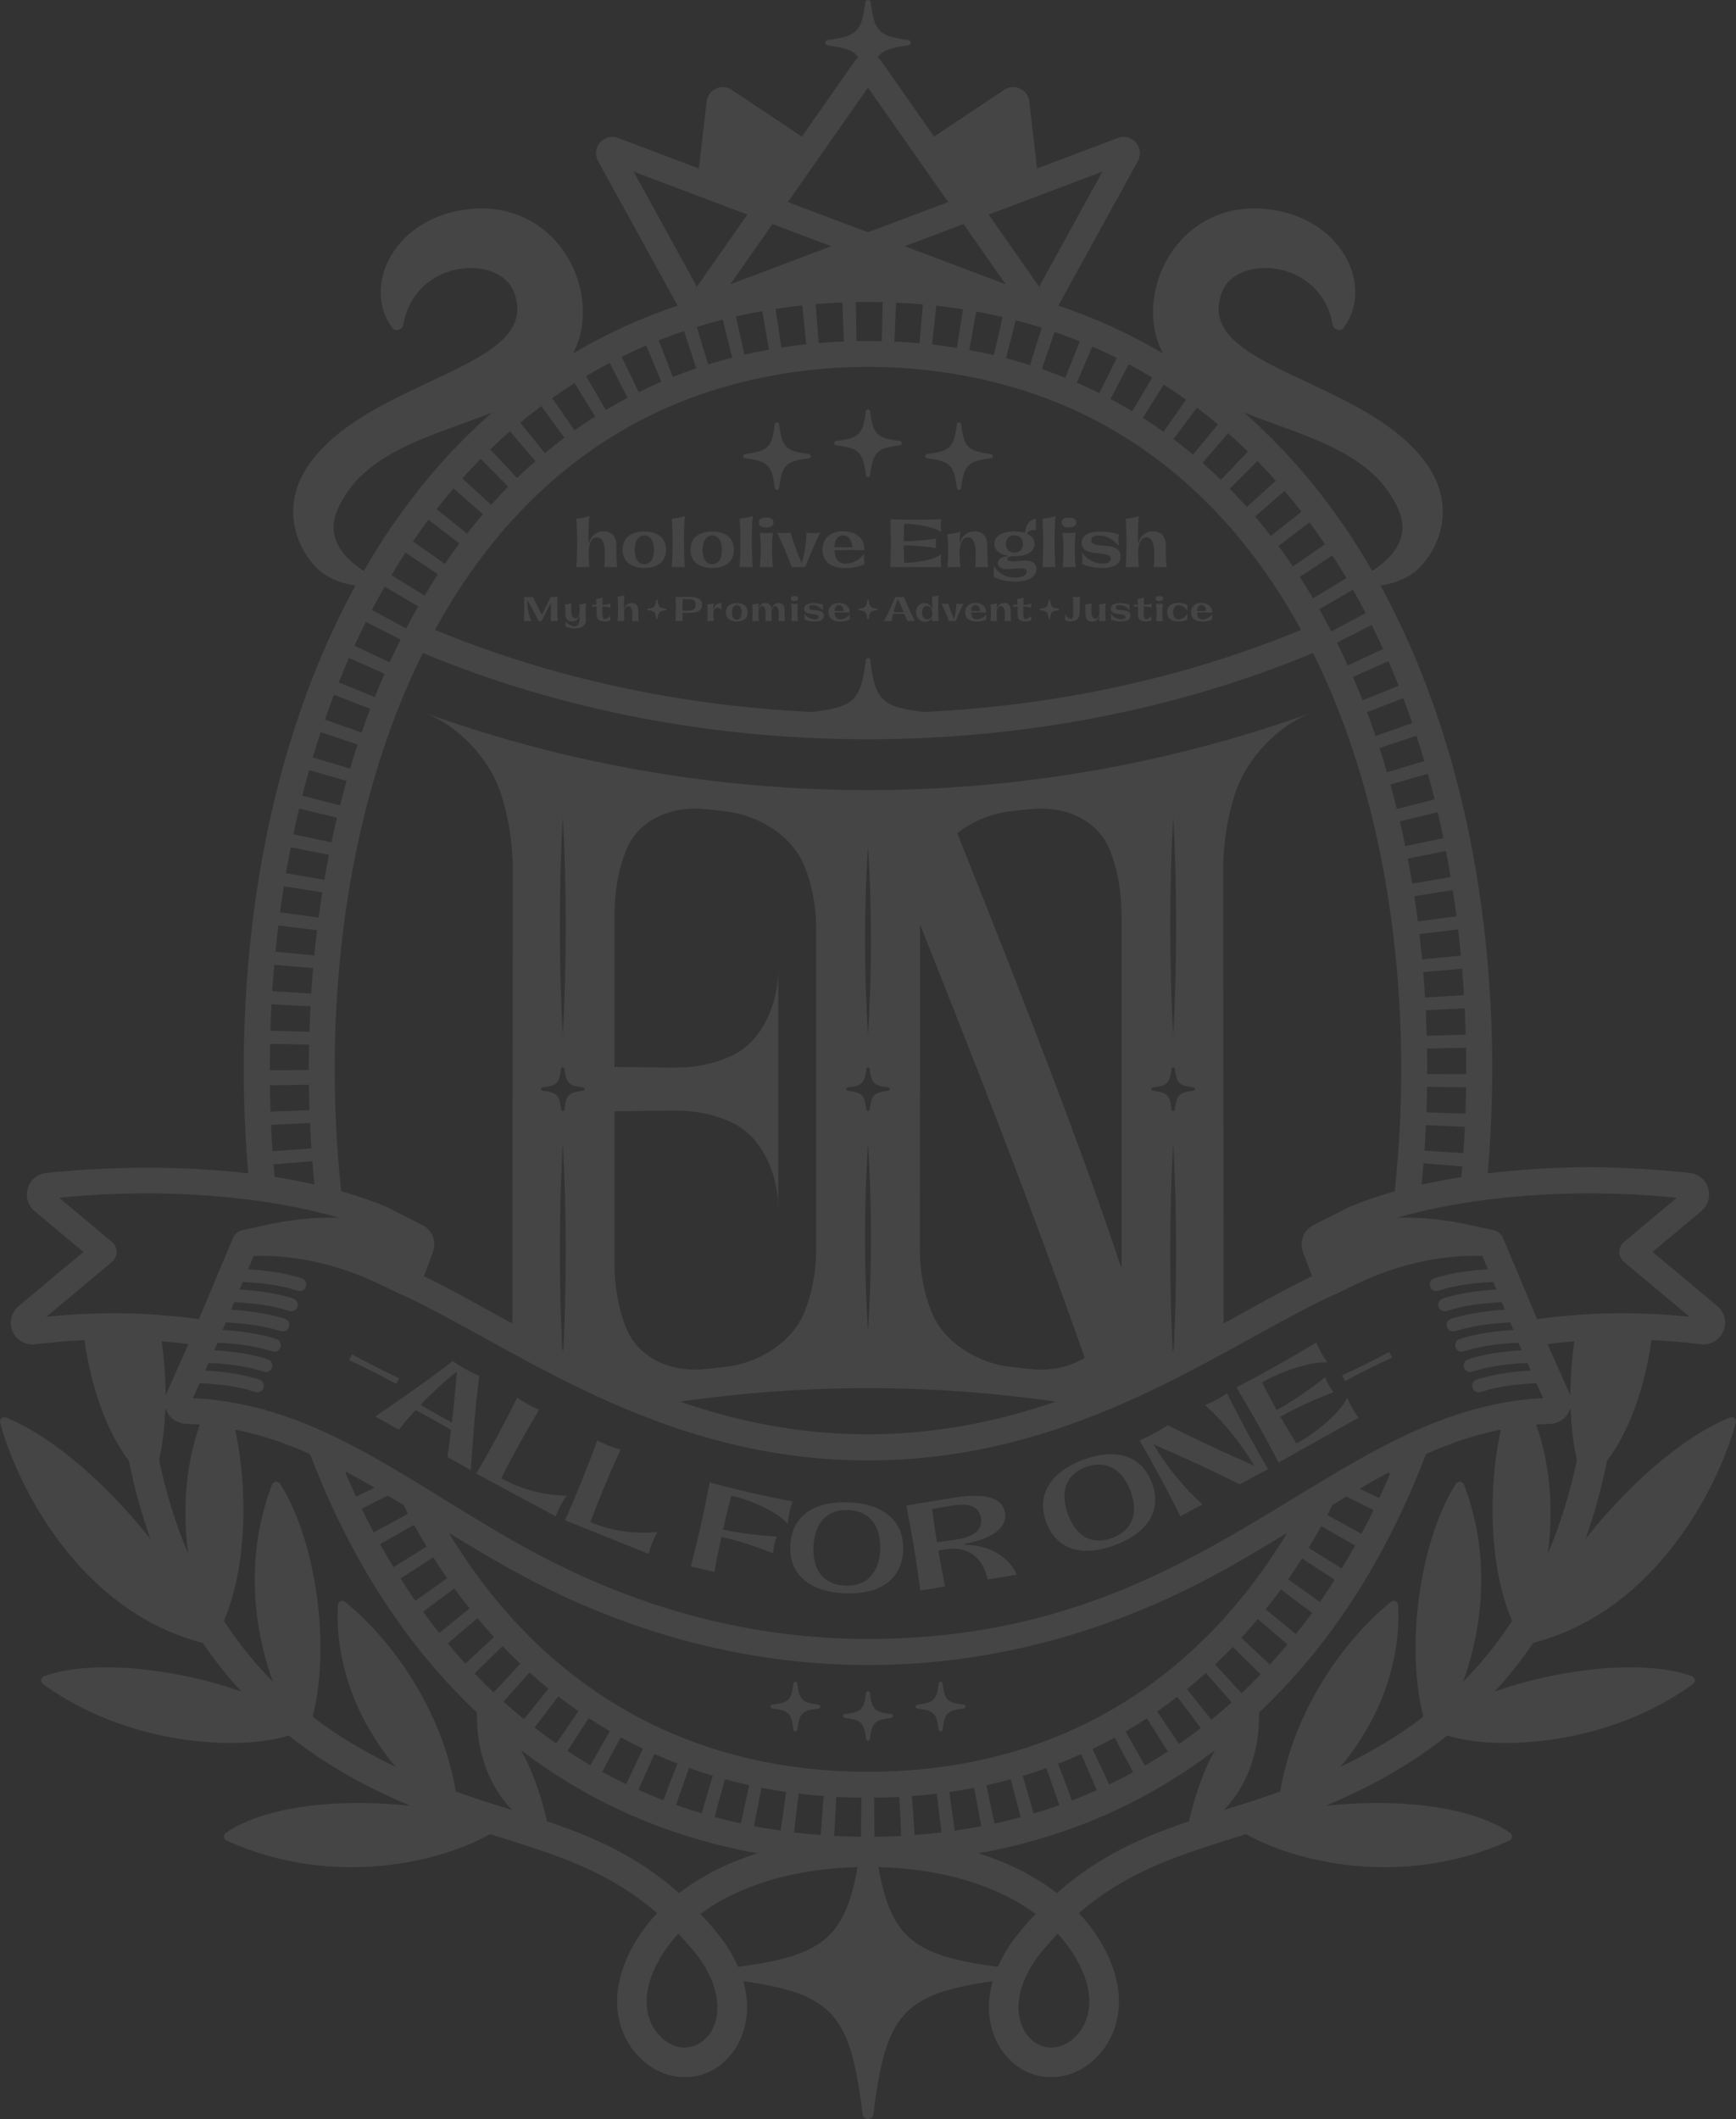 <?xml version="1.0" encoding="UTF-8"?>
<svg id="_レイヤー_1" data-name="レイヤー_1" xmlns="http://www.w3.org/2000/svg" version="1.1" viewBox="0 0 670 817.69">
  <rect x="0" y="0" width="670" height="817.69" fill="#333333" stroke="none"/>
  <!-- Generator: Adobe Illustrator 29.5.1, SVG Export Plug-In . SVG Version: 2.1.0 Build 141)  -->
  <defs>
    <style>
      .st0 {
        fill: #ebebeb;
        opacity: .1;
      }
    </style>
  </defs>
  <path class="st0" d="M298.29,205.53c-.44,4.25-.44,9.03,0,13.29h-5.03c.44-4.25.44-9.03,0-13.29,1.61.23,3.41.23,5.03,0ZM295.57,199.73c-1.79,0-2.69.61-2.69,1.89s.9,1.9,2.69,1.9c1.96,0,2.93-.59,2.93-1.9s-.97-1.89-2.93-1.89ZM260.74,230.33h5.16c3.51,0,5.08.95,5.08,3.01,0,3.53-4.2,3.15-7.57,3.15,0,1.07.04,2.14.08,3.16h-2.75c.11-2.99.11-6.33,0-9.32ZM263.4,235.65c2.55.06,5.07.28,5.07-2.28s-2.53-2.25-4.99-2.2c-.06,1.43-.09,2.95-.08,4.47ZM357.81,176.85c8.89,1.1,10.4,2.6,11.49,11.49.12.97,1.53.97,1.65,0,1.1-8.89,2.6-10.4,11.49-11.49.97-.12.97-1.53,0-1.65-8.89-1.1-10.4-2.6-11.49-11.5-.12-.97-1.53-.97-1.65,0-1.1,8.9-2.6,10.4-11.49,11.5-.97.12-.97,1.53,0,1.65ZM275.46,235.26h-.14c.02-.86.07-1.71.15-2.52-.79.28-1.71.46-2.54.51.22,2.04.22,4.35,0,6.39h2.54c-.09-.89-.14-1.83-.16-2.77.04-1.57.57-2.37,1.71-2.37.53,0,1,.22,1.5.86-.11-.81-.11-1.73,0-2.55-1.25-.26-2.57.2-3.06,2.45ZM264.29,218.82c-.44-6.29-.44-13.38,0-19.68-1.57.55-3.38.91-5.03,1.01.44,5.98.44,12.69,0,18.67h5.03ZM302.83,235.45c0-1.78-.84-2.77-2.3-2.77-1.09,0-2.24.56-2.7,2.14h-.11c-.17-1.38-.97-2.14-2.25-2.14-1.06,0-2.2.56-2.65,2.14h-.11c.02-.71.07-1.4.14-2.07-.79.28-1.71.46-2.54.51.22,2.04.22,4.35,0,6.39h2.54c-.18-1.8-.53-5.79,1.27-5.79.25,0,1.38-.02,1.38,3.18,0,.87,0,1.74-.12,2.61h2.49c-.12-.89-.12-1.78-.12-2.68,0-2,.55-3.12,1.43-3.12s1.38,1.07,1.38,2.92c0,.96,0,1.92-.12,2.87h2.49c-.14-1.13-.12-2.29-.12-4.2ZM309.36,217.27c-1.57-3.74-3.1-7.92-4.3-11.74-1.65.23-3.5.23-5.15,0,2.02,4.16,4.06,8.94,5.68,13.29h5.18c1.66-4.35,3.74-9.13,5.79-13.29-1.71.23-3.61.23-5.32,0,0,3.86-.68,8.04-1.88,11.74ZM253.81,231.64c-.02-.15-.14-.26-.29-.26-.1,0-.28.16-.29.26-.31,2.53-.7,2.92-3.23,3.23-.15.02-.26.14-.26.29,0,.1.16.28.26.29,2.53.31,2.92.7,3.23,3.23.01.1.19.26.29.26s.28-.16.29-.26c.31-2.53.7-2.92,3.23-3.23.15-.02.26-.14.26-.29,0-.1-.16-.28-.26-.29-2.53-.31-2.92-.7-3.23-3.23ZM287.55,176.85c8.89,1.1,10.4,2.6,11.49,11.49.12.97,1.53.97,1.65,0,1.1-8.89,2.6-10.4,11.5-11.49.97-.12.97-1.53,0-1.65-8.9-1.1-10.4-2.6-11.5-11.5-.12-.97-1.53-.97-1.65,0-1.1,8.9-2.6,10.4-11.49,11.5-.97.12-.97,1.53,0,1.65ZM305.39,232.94c.22,2.15.22,4.56,0,6.71h2.54c-.22-2.15-.22-4.56,0-6.71-.82.11-1.73.11-2.54,0ZM284.37,232.72c2.66,0,4.23,1.32,4.23,3.55s-1.56,3.55-4.23,3.55-4.24-1.32-4.24-3.55,1.57-3.55,4.24-3.55ZM282.49,236.27c0,1.8.68,2.82,1.88,2.82s1.88-1.02,1.88-2.82c0-1.69-.69-2.76-1.88-2.76s-1.88,1.07-1.88,2.76ZM223.57,233.26c.25,1.9.43,5.36-1.48,5.36-1.01,0-1.59-1.1-1.59-2.99,0-1.22,0-1.98.12-2.88-.81.28-1.75.46-2.6.51.18,1.01.18,1.98.18,3.7,0,1.82.92,2.83,2.53,2.83,1.16,0,2.4-.56,2.88-2.18h.12v.67c0,2.47-.71,3.39-1.96,3.39s-2.71-.75-3.54-2.05c.11.67.11,1.41,0,2.07,1.05.54,2.35.79,3.65.79,3.56,0,4.35-1.91,4.23-3.45-.15-2.04-.15-4.28.06-6.3-.81.28-1.74.46-2.59.51ZM215.2,230.33c-.86.09-1.81.09-2.66,0-1.05,2.21-2.22,4.62-3.37,6.9-1.21-2.2-2.44-4.65-3.46-6.9-1.11.11-2.35.11-3.46,0,.11,2.99.11,6.33,0,9.32h2.82c-1.05-2.5-1.61-5.41-1.59-8.15,1.51,2.6,3.09,5.52,4.41,8.18h1.15c1.1-2.3,2.36-4.81,3.56-7.15.08,2.3.06,4.84-.05,7.12h2.68c-.13-2.99-.14-6.33-.04-9.32ZM232.51,233.39c.02-.96.04-1.96.07-2.87-.72.37-1.53.51-2.51.62.07.59.12,1.4.15,2.24-.57-.02-1.12-.04-1.66-.07.05.26.05.55,0,.81.54-.03,1.1-.05,1.68-.07.04,1.42.03,2.8.03,3.29,0,2.65,2.84,2.84,5.35,2.07-.11-.57-.11-1.21,0-1.78-2.3,2.14-3.2,1.6-3.15-1.38l.03-2.21c1.62.04,2.27.23,3.14.47-.11-.51-.11-1.09,0-1.6-.87.24-1.52.43-3.13.47ZM266.5,212.13c0-4.42,3.1-7.03,8.39-7.03s8.36,2.61,8.36,7.03-3.09,7.03-8.36,7.03-8.39-2.61-8.39-7.03ZM271.17,212.13c0,3.56,1.35,5.57,3.73,5.57s3.71-2.02,3.71-5.57c0-3.35-1.37-5.47-3.71-5.47s-3.73,2.12-3.73,5.47ZM591.75,633.96c-4.52,6.64-9.48,12.9-14.89,18.77,26.54-9.34,58.6-12.38,76.14-5.93,1.28.47,1.53,2.2.43,3-32.66,23.82-75.7,25.96-94.86,19.88-14.37,11.43-30.03,20.06-46.98,27.12,33.9-3.45,58.98,1.92,71.25,10.46,1.08.75.92,2.43-.28,2.97-42.09,19.08-84.22,7.58-101.66-2.5-24.35,7.71-44.95,13.54-64.5,30.51,12.03,12.83,19.98,31.36,12.62,47.26-3.34,7.22-9.49,12.81-16.46,14.97-18.61,5.76-36.09-12.57-29.43-35.99-34.95,4.98-41.34,13.14-46.05,51.37-.3,2.44-3.85,2.45-4.15,0-4.71-38.24-11.11-46.39-46.05-51.37,6.61,23.27-10.73,41.78-29.43,35.99-6.97-2.16-13.12-7.75-16.46-14.97-7.41-16.02.75-34.6,12.62-47.26-19.55-16.97-40.23-22.83-64.5-30.51-17.44,10.08-59.57,21.59-101.66,2.5-1.2-.54-1.36-2.22-.28-2.97,12.27-8.55,37.34-13.91,71.25-10.46-16.95-7.06-32.61-15.69-46.98-27.12-19.16,6.08-62.2,3.94-94.86-19.88-1.1-.8-.85-2.53.43-3,17.55-6.45,49.61-3.41,76.14,5.93-5.41-5.86-10.38-12.12-14.89-18.77C30.75,621.76,6.62,573.42.06,549.03c-.37-1.38,1.01-2.55,2.33-2.01,18.79,7.69,39.54,26.53,55.65,46.79-3.4-9.51-6.16-19.53-8.27-30.05-8.96-11.93-14.6-28.8-17.2-46.65-6.33.32-12.65.85-19.01,1.63-3.74.43-7.22-1.56-8.7-4.97-1.47-3.37-.52-7.38,2.31-9.75l25.01-20.93-18.81-15.74c-5.65-4.73-2.84-13.95,4.48-14.73,23.71-2.49,51.51-2.94,77.94.15-6.38-75.5,4.62-159.61,41.42-226.84-3.27-.43-6.88-1.41-10.52-3.4-9.17-5-21.01-24.26-7.28-43.55,23.81-33.47,90.55-36.72,78.91-66.39-5.71-14.57-38.22-12.78-42.67,12.72-.36,2.08-3.07,2.8-4.32,1.1-11.95-16.24,1.1-43.03,30.27-45.78,34.23-3.22,51.61,32.94,39.56,55.75,12.71-7.56,26.19-13.71,40.36-18.43l-30.69-55.79c-2.82-5.11,2.26-10.97,7.73-8.91l31.18,11.77,2.98-25.82c.54-4.67,5.82-7.12,9.73-4.51l27.04,18.03c21.5-30.72,20.54-29.62,21.78-30.53-1.96-2.88-5.32-3.87-11.84-4.67-1.22-.15-1.22-1.94,0-2.09,11.23-1.38,13.13-3.28,14.52-14.52.15-1.23,1.93-1.23,2.09,0,1.38,11.23,3.29,13.13,14.52,14.51,1.23.15,1.22,1.93,0,2.09-6.52.8-9.89,1.8-11.85,4.67,1.26.92.34-.11,21.78,30.53l27.04-18.03c3.91-2.61,9.19-.16,9.73,4.51l2.98,25.82,31.18-11.77c5.48-2.06,10.54,3.81,7.73,8.91l-30.69,55.79c14.17,4.72,27.64,10.87,40.36,18.43-12.04-22.81,5.33-58.97,39.56-55.75,29.16,2.75,42.22,29.53,30.27,45.78-1.25,1.7-3.96.98-4.32-1.1-4.45-25.5-36.96-27.29-42.67-12.72-11.64,29.66,55.1,32.92,78.91,66.39,13.73,19.29,1.89,38.55-7.28,43.55-3.64,1.99-7.25,2.97-10.52,3.4,36.37,66.45,47.9,150.18,41.42,226.86,27.36-3.31,51.53-2.96,77.94-.18,7.35.79,10.12,10.02,4.48,14.73l-18.81,15.74,25.02,20.93c2.82,2.36,3.77,6.37,2.3,9.75-1.49,3.4-4.97,5.39-8.66,4.97-6.37-.78-12.71-1.32-19.05-1.64-2.6,17.85-8.23,34.72-17.2,46.65-2.11,10.52-4.87,20.55-8.27,30.05,16.11-20.26,36.86-39.1,55.65-46.79,1.32-.54,2.7.63,2.33,2.01-6.56,24.39-30.69,72.72-78.19,84.93ZM535.6,568.35c-3.62,1.95-7.23,3.99-10.86,6.11l7.58,3.62c1.43-3.07,2.82-6.19,4.17-9.35l-.88-.38ZM413.71,694.76c3.25-1.25,6.45-2.58,9.61-3.99l-6.05-13.88c-2.93,1.31-5.88,2.55-8.88,3.7l5.32,14.17ZM403.88,682.28c-3.02,1.08-6.08,2.06-9.17,2.99l4.23,14.52c3.34-.99,6.64-2.06,9.9-3.22l-4.96-14.29ZM428.06,688.59c3.13-1.5,6.23-3.06,9.28-4.72l-7.12-13.37c-4.28,2.34-6.29,3.27-8.56,4.36l6.41,13.72ZM441.88,681.32c3-1.74,5.95-3.57,8.86-5.47l-8.13-12.77c-2.69,1.75-5.41,3.45-8.19,5.06l7.46,13.18ZM455.06,672.94c2.84-1.96,5.64-3.99,8.39-6.11l-9.09-12.08c-2.54,1.96-5.14,3.84-7.77,5.66l8.47,12.54ZM467.52,663.62c2.66-2.16,5.28-4.41,7.85-6.73l-9.96-11.35c-2.39,2.15-4.82,4.24-7.3,6.25l9.4,11.83ZM479.18,653.38c2.49-2.36,4.95-4.78,7.35-7.28l-10.74-10.58c-2.24,2.32-4.52,4.58-6.84,6.77l10.23,11.1ZM490.08,642.33c2.31-2.52,4.57-5.13,6.79-7.79l-11.44-9.8c-2.07,2.48-4.18,4.91-6.34,7.26l10.98,10.32ZM500.14,630.55c2.72-3.41,4.51-5.77,6.27-8.19l-12.07-9.01c-1.58,2.17-3.2,4.33-5.86,7.66l11.65,9.54ZM509.4,618.16c1.95-2.8,3.84-5.66,5.7-8.57l-12.6-8.23c-1.74,2.74-3.52,5.43-5.35,8.05l12.25,8.75ZM517.81,605.23c1.77-2.91,3.51-5.85,5.19-8.87l-13.06-7.47c-1.58,2.84-3.22,5.62-4.89,8.36l12.76,7.98ZM525.45,591.85c1.6-3,3.15-6.05,4.66-9.14l-10.46-5.23c-1.8,1.08-3.6,2.17-5.42,3.28-.66,1.29-1.3,2.61-1.97,3.87l13.19,7.22ZM595.55,539.48l-2.56-5.74c-15.4.67-21.01,3.51-22.3,3.51-2.78,0-3.49-3.87-.9-4.85.33-.12,7.44-2.76,21.01-3.56l-1.3-2.91c-15.31.69-20.75,3.5-22.09,3.5-2.78,0-3.49-3.87-.9-4.85.32-.12,7.36-2.74,20.8-3.55l-1.3-2.91c-15.22.72-20.59,3.49-21.88,3.49-2.78,0-3.49-3.87-.9-4.85.33-.12,7.39-2.75,20.87-3.55l-1.22-2.91c-15.34.7-20.69,3.5-22.03,3.5-2.78,0-3.49-3.87-.9-4.85.33-.12,7.39-2.74,20.86-3.55l-1.22-2.91c-15.32.71-20.68,3.5-22.01,3.5-2.78,0-3.49-3.87-.9-4.85.33-.12,7.38-2.74,20.85-3.55l-1.22-2.91c-15.31.71-20.67,3.5-22,3.5-2.78,0-3.49-3.87-.9-4.85.33-.12,7.38-2.74,20.83-3.55l-2.18-5.18c-31.35-.63-51.88,13.18-57.4,15.08-43.4,20.12-99,63.87-179.68,63.87s-136.29-43.77-179.75-63.9c-6.13-2.24-26.34-15.66-57.3-15.04l-2.17,5.17c13.44.81,20.49,3.43,20.81,3.55,2.59.99,1.88,4.85-.89,4.85-1.38,0-6.6-2.78-21.98-3.5l-1.22,2.91c13.45.81,20.5,3.43,20.83,3.55,2.59.99,1.88,4.85-.89,4.85-1.39,0-6.61-2.79-22-3.5l-1.22,2.91c13.46.81,20.51,3.43,20.84,3.55,2.59.99,1.88,4.85-.89,4.85-1.39,0-6.61-2.79-22.01-3.5l-1.22,2.91c13.47.81,20.53,3.43,20.85,3.55,2.59.99,1.88,4.85-.89,4.85-1.36,0-6.58-2.77-21.89-3.49l-1.3,2.91c13.44.81,20.48,3.43,20.81,3.55,2.59.99,1.88,4.85-.89,4.85-1.34,0-6.7-2.81-22.1-3.5l-1.3,2.91c13.58.8,20.69,3.44,21.02,3.56,2.59.99,1.88,4.85-.89,4.85-1.41,0-6.7-2.83-22.31-3.51l-2.56,5.74c49.82,2.56,84.18,33.91,131.25,59.32,41.37,22.32,84.88,33.64,129.31,33.64,132.01,0,177.5-88.71,260.56-92.96ZM261.42,680.52c-3-1.16-5.96-2.41-8.89-3.72l-6.12,13.85c3.17,1.42,6.37,2.76,9.62,4.01l5.4-14.14ZM260.91,696.48c3.26,1.16,6.56,2.23,9.9,3.22l4.29-14.5c-3.09-.93-6.16-1.92-9.18-3l-5.01,14.27ZM248.16,674.77c-2.21-1.06-3.89-1.83-8.57-4.39l-7.2,13.33c3.05,1.67,6.15,3.24,9.28,4.74l6.49-13.68ZM235.38,668.03c-2.77-1.61-5.49-3.31-8.18-5.07l-8.21,12.71c2.91,1.91,5.86,3.75,8.86,5.49l7.53-13.14ZM223.22,660.27c-2.63-1.82-5.23-3.71-7.77-5.68l-9.14,12.04c2.75,2.13,5.55,4.17,8.39,6.13l8.53-12.5ZM211.67,651.61c-2.49-2.02-4.93-4.12-7.33-6.29l-10.01,11.31c2.58,2.33,5.21,4.59,7.89,6.77l9.45-11.79ZM200.8,642.04c-2.33-2.21-4.62-4.48-6.86-6.82l-10.79,10.53c2.41,2.52,4.87,4.96,7.37,7.34l10.28-11.05ZM190.63,631.7c-2.16-2.36-4.27-4.8-6.34-7.29l-11.48,9.75c2.22,2.67,4.48,5.28,6.8,7.82l11.02-10.28ZM181.24,620.66c-3.12-3.93-4.52-5.86-5.86-7.71l-12.09,8.98c1.78,2.45,3.31,4.51,6.26,8.22l11.69-9.49ZM172.56,609c-1.83-2.64-3.6-5.34-5.34-8.09l-12.62,8.2c1.85,2.92,3.74,5.8,5.69,8.61l12.27-8.72ZM164.66,596.78c-1.67-2.75-3.3-5.54-4.88-8.39l-13.07,7.44c1.68,3.02,3.41,5.98,5.17,8.9l12.77-7.95ZM155.77,580.77c-2.03-1.24-4.05-2.46-6.06-3.66l-10.09,5.04c1.5,3.1,3.04,6.16,4.64,9.17l13.2-7.2c-.58-1.1-1.13-2.24-1.69-3.35ZM133.26,568.14c1.34,3.17,2.73,6.29,4.16,9.37l7.18-3.42c-3.66-2.13-7.3-4.18-10.94-6.12l-.4.17ZM131.7,459.67c6.04,1.71,11.83,3.68,17.29,5.96.44.18,14.23,7.19,14.38,7.28,3.59,2.01,5.18,6.44,3.7,10.3l-3.46,9.23c11.32,5.49,18.74,9.9,34.12,18.29l.19-174.83c0-10.89-1.78-20.82-4.43-29.16-4.85-15.13-17.79-27.31-29.73-31.73,110.99,39.96,232.18,39.7,342.47,0-11.93,4.42-24.87,16.6-29.73,31.73-2.65,8.35-4.43,18.27-4.43,29.16l.19,174.78c12.2-6.71,23.52-13.11,34.11-18.24l-3.48-9.27c-1.52-3.94.2-8.48,4.03-10.43,12.3-6.24,13.62-6.92,14.06-7.1,5.29-2.21,11.07-4.18,17.3-5.93,7.35-68.18-.83-146.02-31.5-207.74-104.69,43.63-235.28,45.14-343.59,0-30.65,61.68-38.85,139.49-31.5,207.71ZM249.69,160.93c-35.77,17.98-62.6,46.98-81.81,82.11,45.09,18.68,94.62,29.25,144.74,31.66.59.02.99.02,1.48-.03,15.56-1.92,18.19-4.55,20.11-20.11.12-.94,1.48-.94,1.6,0,1.92,15.56,4.55,18.19,20.11,20.11.49.05.89.06,1.48.03,50.12-2.42,99.65-12.99,144.74-31.66-19.22-35.12-46.05-64.13-81.82-82.1-51.38-25.83-119.25-25.83-170.62,0ZM273.31,140.64c3.06-.95,6.16-1.85,9.29-2.65l-3.66-14.66c-3.38.86-6.71,1.81-10.01,2.83l4.38,14.47ZM287.29,136.85c3.13-.72,6.3-1.36,9.49-1.93l-2.59-14.87c-3.43.61-6.83,1.28-10.18,2.05l3.29,14.75ZM301.55,134.12c3.18-.49,6.38-.93,9.62-1.28l-1.56-14.99c-3.46.37-6.89.83-10.29,1.35l2.23,14.92ZM315.99,132.38c3.21-.27,6.45-.47,9.71-.6l-.58-15.05c-3.48.14-6.93.34-10.34.62l1.21,15.02ZM330.57,131.64c3.5-.07,5.22-.09,9.74.01l.35-15.05c-5.16-.12-6.96-.08-10.37-.01l.27,15.05ZM354.88,132.47l1.32-15.01c-3.42-.3-6.87-.53-10.36-.68l-.66,15.04c3.26.15,6.49.36,9.69.64ZM369.31,134.25l2.35-14.9c-3.4-.54-6.83-1.01-10.3-1.4l-1.65,14.99c3.23.36,6.43.8,9.6,1.31ZM383.55,137.05l3.42-14.72c-3.36-.78-6.76-1.48-10.19-2.11l-2.69,14.85c3.18.59,6.34,1.24,9.46,1.98ZM397.54,140.9l4.49-14.44c-3.3-1.04-6.63-2.01-10-2.89l-3.77,14.64c3.13.82,6.22,1.72,9.28,2.69ZM519.63,223.07c-1.76-2.98-3.57-5.89-5.43-8.76l-12.55,8.32c1.75,2.7,3.45,5.45,5.11,8.25l12.86-7.81ZM509.19,235.09c1.58,2.8,3.12,5.65,4.62,8.55l13.27-7.05c-1.58-3.06-3.21-6.08-4.89-9.05l-13.01,7.55ZM511.36,210.01c-3.32-4.91-4.82-6.89-5.96-8.43l-12,9.09c1.38,1.86,2.6,3.5,5.58,7.91l12.37-8.57ZM502.29,197.46c-2.13-2.75-4.31-5.41-6.53-8.02l-11.38,9.86c2.07,2.44,4.12,4.94,6.1,7.5l11.81-9.35ZM492.37,185.52c-2.31-2.6-4.65-5.14-7.05-7.59l-10.69,10.64c2.24,2.29,4.43,4.66,6.58,7.07l11.16-10.12ZM196.14,187.8l-10.6-10.73c-2.41,2.44-4.77,4.95-7.09,7.53l11.08,10.21c2.16-2.4,4.36-4.74,6.6-7.01ZM175.04,188.48c-2.22,2.59-4.41,5.26-6.54,7.98l11.75,9.42c1.99-2.55,4.03-5.03,6.11-7.46l-11.31-9.95ZM165.37,200.56c-.74.99-2.23,2.86-6,8.37l12.33,8.64c3.63-5.31,5.12-7.18,5.62-7.85l-11.95-9.16ZM156.5,213.21c-1.86,2.85-3.67,5.77-5.44,8.73l12.82,7.87c1.67-2.78,3.37-5.52,5.12-8.2l-12.5-8.39ZM148.47,226.37c-1.69,2.95-3.34,5.95-4.94,9l13.24,7.11c1.51-2.88,3.07-5.71,4.66-8.49l-12.97-7.62ZM565.82,419.57l-15.05-.18c-.05,3.3-.13,6.58-.25,9.84l15.04.51c.12-3.38.21-6.77.26-10.17ZM550.33,434.16c-.15,3.29-.35,6.57-.57,9.83l15.01,1c.23-3.37.43-6.75.59-10.16l-15.03-.67ZM549.4,448.89c-.22,2.76-.49,5.5-.76,8.24,4.89-1.09,10.01-2.06,15.37-2.9.13-1.39.27-2.76.38-4.15l-14.99-1.18ZM209.35,419.6c-.76.09-.76,1.2,0,1.29,5.64.7,6.52,1.57,7.21,7.21.09.76,1.2.76,1.29,0,.7-5.64,1.57-6.51,7.21-7.21.76-.09.76-1.2,0-1.29-5.64-.7-6.51-1.57-7.21-7.21-.1-.76-1.2-.76-1.29,0-.7,5.64-1.57,6.52-7.21,7.21ZM217.21,399.7c1.52-28.27,1.53-56.54,0-84.81-1.53,28.27-1.52,56.54,0,84.81ZM300.37,374.07v92.35c0-13.46-6.37-27.75-17.55-33.09-12.05-5.73-22.51-4.52-22.51-4.79-7.75.08-15.47.17-23.17.28v58.1c0,10.15,1.8,18.84,4.5,25.5,4.93,12.22,18.16,17.25,30.6,15.85-3.68.42,12.1-1.26,7.38-.79,12.45-1.3,25.81-8.9,30.81-21.08,2.73-6.68,4.56-14.98,4.56-24.37v-123.55c0-9.4-1.83-17.69-4.56-24.37-4.99-12.17-18.36-19.78-30.81-21.08,5.04.5-11.1-1.21-7.38-.79-12.44-1.41-25.67,3.63-30.6,15.85-2.7,6.66-4.5,15.35-4.5,25.5v58.11c7.7.1,15.42.2,23.17.28,0-.29,10.45.93,22.51-4.8,11.19-5.35,17.56-19.64,17.55-33.09ZM216.99,520.96c.14.07.28.15.43.22,1.29-26.8,1.24-53.6-.21-80.39-1.45,26.72-1.5,53.45-.22,80.17ZM262.5,540.87c48.54,16.85,96.37,16.72,144.96,0-48.12-6.96-96.95-6.94-144.96,0ZM327.15,419.6c-.76.09-.76,1.2,0,1.29,5.64.7,6.51,1.57,7.21,7.21.09.76,1.2.76,1.29,0,.7-5.64,1.57-6.51,7.21-7.21.76-.09.76-1.2,0-1.29-5.64-.7-6.52-1.57-7.21-7.21-.09-.76-1.2-.76-1.29,0-.7,5.64-1.57,6.52-7.21,7.21ZM335,399.7c1.52-24.42,1.53-48.85,0-73.27-1.53,24.42-1.52,48.85,0,73.27ZM335,440.79c-1.53,24.42-1.52,48.85,0,73.27,1.52-24.42,1.53-48.85,0-73.27ZM390.39,313.02c-7.3.76-14.91,3.71-20.96,8.46,65.12,162.48,63.43,173.56,63.43,165.43v-133.34c0-10.15-1.8-18.84-4.5-25.5-4.93-12.22-18.16-17.25-30.6-15.85,4.47-.51-10.62,1.11-7.38.79ZM444.93,419.6c-.76.09-.76,1.2,0,1.29,5.64.7,6.52,1.57,7.21,7.21.09.76,1.2.76,1.29,0,.7-5.64,1.57-6.51,7.21-7.21.76-.09.76-1.2,0-1.29-5.64-.7-6.51-1.57-7.21-7.21-.09-.76-1.2-.76-1.29,0-.69,5.64-1.57,6.52-7.21,7.21ZM452.79,399.7c1.52-28.27,1.53-56.54,0-84.81-1.53,28.27-1.52,56.54,0,84.81ZM452.58,521.2c.14-.07.28-.14.42-.22,1.28-26.73,1.23-53.47-.22-80.2-1.45,26.8-1.5,53.61-.21,80.41ZM355.07,356.74l-.04,125.29c0,9.39,1.83,17.69,4.56,24.37,5,12.17,18.36,19.78,30.81,21.08-3.2-.32,12.09,1.32,7.38.79,7.29.82,14.85-.59,20.86-4.34-21.06-59.92-42.28-113.77-63.55-167.18ZM608.6,563.36c-1.45-6.39-2.21-13.2-2.43-20.2-.9,3.39-3.89,6.12-7.81,6.25-1.85.06-3.67.18-5.48.32,5.72,16.13,6.68,33.87,4.44,49.95,4.79-11.26,8.56-23.37,11.29-36.32ZM607.58,517.56c-3.43.28-6.87.62-10.34,1.07,8.91,19.97,8.6,19.19,8.85,20,.01-6.96.55-14.06,1.49-21.07ZM539.31,469.87c16.93-.35,27.85,2.93,37.07,4.82,1.69.32,3.1,1.49,3.74,3.09l13.14,31.26c17.62-2.48,37.1-3.19,58.84-.91l-25.32-21.19c-2.4-2.01-2.39-5.69,0-7.7l20.38-17.06c-41.9-4.23-81.16-.11-107.85,7.69ZM565.8,404.32l-15.05.29c.1,5.72.06,8.22.06,9.86l15.06.02c0-.99.05-4.01-.06-10.17ZM565.29,389.06l-15.03.79c.16,3.26.28,6.55.37,9.84l15.05-.46c-.1-3.4-.22-6.8-.39-10.17ZM564.28,373.82l-14.99,1.29c.27,3.26.5,6.53.7,9.82l15.01-.95c-.21-3.4-.44-6.79-.72-10.16ZM562.75,358.62l-14.93,1.82c.38,3.24.73,6.5,1.04,9.77l14.97-1.46c-.32-3.4-.68-6.77-1.07-10.13ZM560.69,343.47l-14.85,2.36c.5,3.22.96,6.46,1.39,9.73l14.9-1.99c-.44-3.39-.92-6.75-1.44-10.09ZM558.07,328.4l-14.75,2.92c.62,3.2,1.21,6.41,1.75,9.66l14.81-2.54c-.56-3.37-1.17-6.71-1.81-10.04ZM554.88,313.43l-14.62,3.5c.74,3.17,1.45,6.36,2.11,9.58l14.71-3.12c-.69-3.35-1.43-6.67-2.2-9.96ZM551.09,298.58l-14.45,4.12c.87,3.13,1.69,6.29,2.48,9.47l14.57-3.71c-.82-3.32-1.69-6.62-2.6-9.88ZM546.69,283.89l-14.26,4.75c.99,3.07,1.94,6.2,2.86,9.35l14.4-4.32c-.96-3.29-1.96-6.55-3-9.78ZM541.62,269.4l-14.02,5.41c1.13,3.02,2.23,6.09,3.28,9.2l14.18-4.97c-1.11-3.25-2.25-6.47-3.44-9.64ZM535.87,255.14l-13.73,6.1c1.28,2.96,2.53,5.96,3.73,9.01l13.93-5.63c-1.26-3.2-2.57-6.35-3.92-9.47ZM529.41,241.16l-13.4,6.81c1.43,2.89,2.81,5.82,4.15,8.8l13.63-6.33c-1.42-3.14-2.88-6.24-4.39-9.29ZM480.15,159.19c19.92,17.5,36.19,38.12,49.46,61.09,7.21-4.56,15.01-12.41,10.13-23.61-9.85-22.62-36.65-28.32-59.59-37.48ZM464.11,178.59c2.41,2.12,4.78,4.3,7.1,6.56l10.42-10.91c-2.49-2.43-5.04-4.78-7.63-7.06l-9.89,11.41ZM461.93,157.3l-9.02,12.14c2.55,1.93,5.06,3.93,7.53,6l9.62-11.65c-2.67-2.24-5.37-4.41-8.13-6.49ZM441.07,161.22c2.7,1.72,5.36,3.5,7.97,5.37l8.72-12.36c-2.83-2.02-5.7-3.95-8.62-5.81l-8.07,12.81ZM435.64,140.53l-7.04,13.41c2.83,1.51,5.62,3.09,8.37,4.75l7.74-13.01c-2.98-1.79-6-3.51-9.07-5.14ZM421.56,133.73l-5.97,13.92c2.94,1.28,5.85,2.63,8.72,4.06l6.7-13.58c-3.11-1.55-6.26-3.02-9.46-4.4ZM406.99,128.09l-4.87,14.32c3.04,1.05,6.05,2.17,9.02,3.37l5.62-14.06c-3.22-1.3-6.47-2.51-9.77-3.64ZM381.56,82.8l19.49,27.84,24.42-44.41-43.91,16.57ZM371.86,86.46l-22.65,8.55,38.91,14.68-16.26-23.23ZM304.08,77.97l30.92,11.67,30.92-11.67-13.78-19.68h0l-17.15-24.49-30.92,44.18ZM298.13,86.46l-16.26,23.23,38.91-14.68-22.65-8.55ZM268.96,110.64l19.49-27.84-43.91-16.57,24.42,44.41ZM254.21,131.33l5.47,14.12c2.98-1.19,6-2.29,9.05-3.33l-4.75-14.37c-3.29,1.11-6.56,2.3-9.77,3.57ZM239.94,137.67l6.56,13.65c2.88-1.42,5.78-2.77,8.73-4.04l-5.84-13.97c-3.2,1.37-6.34,2.83-9.45,4.36ZM226.19,145.12l7.61,13.09c2.76-1.64,5.56-3.21,8.4-4.7l-6.91-13.47c-3.08,1.62-6.11,3.31-9.1,5.09ZM213.11,153.62l8.6,12.45c2.62-1.85,5.29-3.64,7.99-5.34l-7.95-12.89c-2.93,1.85-5.81,3.77-8.65,5.78ZM200.77,163.1l9.52,11.74c2.47-2.05,4.98-4.03,7.54-5.94l-8.91-12.22c-2.76,2.06-5.47,4.2-8.14,6.42ZM189.22,173.42l10.34,10.99c2.31-2.23,4.68-4.39,7.08-6.48l-9.81-11.49c-2.58,2.25-5.12,4.57-7.61,6.98ZM140.4,220.28c13.27-22.96,29.54-43.58,49.46-61.08-22.94,9.16-49.74,14.86-59.59,37.48-4.88,11.2,2.92,19.05,10.13,23.61ZM136.78,249.19l13.61,6.38c1.36-2.96,2.74-5.89,4.18-8.77l-13.37-6.86c-1.52,3.03-2.98,6.13-4.41,9.25ZM130.73,263.3l13.92,5.68c1.21-3.04,2.46-6.03,3.75-8.98l-13.71-6.14c-1.36,3.11-2.68,6.25-3.95,9.44ZM125.39,277.68l14.17,5c1.07-3.1,2.18-6.15,3.33-9.16l-14.01-5.44c-1.2,3.17-2.37,6.36-3.49,9.61ZM120.72,292.27l14.39,4.34c.93-3.14,1.9-6.25,2.91-9.32l-14.26-4.77c-1.06,3.21-2.06,6.47-3.04,9.75ZM116.67,307.04l14.57,3.72c.8-3.17,1.62-6.33,2.5-9.45l-14.45-4.13c-.92,3.26-1.79,6.55-2.62,9.86ZM113.23,321.94l14.71,3.12c.67-3.21,1.38-6.39,2.13-9.55l-14.61-3.52c-.78,3.29-1.53,6.61-2.23,9.95ZM110.37,336.96l14.82,2.54c.55-3.24,1.14-6.45,1.77-9.64l-14.74-2.93c-.65,3.32-1.27,6.65-1.85,10.02ZM108.07,352.07l14.91,1.99c.43-3.26.91-6.5,1.42-9.72l-14.85-2.35c-.53,3.34-1.03,6.69-1.48,10.08ZM106.31,367.24l14.97,1.45c.32-3.28.69-6.53,1.08-9.77l-14.93-1.8c-.41,3.35-.79,6.72-1.12,10.12ZM105.08,382.46l15.02.93c.21-3.29.47-6.55.75-9.81l-14.99-1.28c-.29,3.37-.56,6.75-.77,10.15ZM104.61,434.05c.15,3.41.34,6.8.57,10.17l15.01-1.05c-.22-3.26-.4-6.54-.54-9.83l-15.03.71ZM119.45,428.41c-.11-3.27-.18-6.55-.22-9.85l-15.05.23c.04,3.41.12,6.8.23,10.17l15.04-.55ZM104.36,397.71l15.05.44c.1-3.3.25-6.57.42-9.84l-15.03-.77c-.18,3.37-.33,6.76-.44,10.17ZM104.12,412.97l15.06-.05c0-2.63.02-5.52.11-9.85l-15.05-.27c-.09,4.51-.11,7.38-.11,10.17ZM105.98,454.15c5.22.81,10.35,1.78,15.36,2.9-.29-2.97-.57-5.96-.8-8.96l-14.99,1.21c.13,1.63.29,3.23.43,4.85ZM17.9,508.13c21.79-2.29,41.22-1.56,58.86.91,13.71-32.62,13.21-31.7,13.89-32.56,0,0,0,0,0,0,.81-1.01,1.9-1.58,2.98-1.79,9.03-1.86,20.14-5.18,37.08-4.82-26.7-7.8-66-11.92-107.88-7.69l20.38,17.06c2.4,2.01,2.4,5.69,0,7.7l-25.32,21.19ZM63.91,538.6c.23-.77-.05-.04,8.84-19.97-3.47-.45-6.91-.79-10.33-1.07.93,7,1.47,14.08,1.49,21.04ZM72.68,599.68c-2.24-16.08-1.29-33.82,4.44-49.96-1.66-.13-3.34-.24-5.04-.3-4.5-.14-7.38-2.92-8.25-6.24-.22,6.99-.99,13.8-2.43,20.18,2.73,12.95,6.5,25.06,11.29,36.32ZM197.66,698.47c-8.71-9.04-13.88-22.16-13.57-37.61-29.46-27.8-50.11-62.22-64.43-99.77-9.32-4.15-18.85-7.43-28.93-9.45,4.82,21.52,4.87,52.72-4.34,73.8,5.57,8.49,11.87,16.35,18.94,23.49-8.49-23.48-10.06-50.67-.33-76.08.5-1.29,2.28-1.48,3.04-.32,12.83,19.59,20.1,60.27,12.63,89.91,9.64,7.41,20.13,13.66,32.04,19.35-13.62-16.16-23.51-38.21-22.33-62.45.07-1.39,1.72-2.09,2.8-1.21,18.33,14.78,37.63,42.21,42.71,73.2,7.17,2.55,14.34,4.81,21.77,7.14ZM262.09,730.52c8.42-6.54,18.68-11.73,30.32-15.39-33.92-6.01-64.6-19.38-91.25-39.73,3.88,7.05,7.3,15.97,9.97,27.41,17.67,5.96,34.69,13.27,50.96,27.71ZM285.93,703.61l3.2-14.76c-3.16-.7-6.29-1.47-9.39-2.32l-3.92,14.6c3.33.9,6.7,1.73,10.11,2.48ZM301.28,706.39l2.14-14.93c-3.21-.47-6.39-1-9.54-1.61l-2.86,14.82c3.38.65,6.81,1.22,10.26,1.72ZM269.25,754.74c-2.46-3.11-4.95-5.96-7.45-8.61-8.47,9.12-15.7,23.29-10.47,34.58,2.36,5.1,6.44,7.92,9.47,8.86,12.14,3.75,24.5-13.25,8.44-34.83ZM331,720.45c-24.71.63-45.92,7.14-60.67,18.09,6.46,6.87,11.22,12.74,14.56,20.44,32.13-4.35,41.14-10.83,46.1-38.53ZM316.76,708.08l1.13-15.02c-3.25-.25-6.46-.57-9.66-.96l-1.8,14.97c3.41.41,6.85.76,10.33,1.02ZM332.47,693.68c-3.27-.04-6.52-.12-9.73-.3l-.8,15.04c3.42.18,6.88.27,10.36.31l.17-15.06ZM496.77,591.5c-8.8,5.39-17.94,10.86-27.7,16.13-88.35,47.68-184.25,45.28-268.16,0-9.76-5.27-18.9-10.73-27.68-16.11,36.51,60.32,92.78,92.16,161.77,92.16s125.05-31.5,161.78-92.17ZM390.07,686.58c-3.1.84-6.23,1.62-9.39,2.31l3.15,14.77c3.4-.74,6.77-1.56,10.1-2.46l-3.85-14.62ZM375.95,689.88c-3.15.61-6.33,1.14-9.55,1.6l2.07,14.94c3.45-.49,6.87-1.06,10.25-1.71l-2.78-14.83ZM361.59,692.12c-3.19.39-6.41.71-9.66.95l1.07,15.02c3.48-.26,6.92-.6,10.33-1l-1.75-14.97ZM337.48,708.74c3.48-.03,6.94-.12,10.36-.3l-.76-15.04c-3.21.17-6.46.25-9.72.29l.13,15.06ZM399.67,738.54c-14.75-10.95-35.96-17.46-60.67-18.09,4.96,27.7,13.97,34.18,46.1,38.53,1.79-4.13,4.34-8.26,6.59-11.17,1.37-1.81,4.63-5.71,7.98-9.27ZM408.19,746.13c-2.5,2.65-4.98,5.5-7.45,8.61-9.78,13.15-8.84,24.12-4.68,30.01,6.26,8.86,17.89,6.12,22.59-4.04,5.23-11.3-2-25.46-10.47-34.58ZM468.83,675.4c-26.64,20.35-57.33,33.72-91.25,39.73,11.64,3.65,21.9,8.85,30.32,15.39,16.26-14.43,33.28-21.74,50.96-27.71,2.67-11.44,6.09-20.37,9.97-27.41ZM583.6,625.43c-9.21-21.08-9.17-52.27-4.34-73.79-10.07,2.02-19.6,5.3-28.92,9.44-14.35,37.64-35.02,72.03-64.43,99.78.31,15.45-4.86,28.57-13.57,37.61,7.39-2.32,14.59-4.59,21.77-7.14,5.08-30.99,24.38-58.42,42.71-73.2,1.08-.87,2.73-.18,2.8,1.21,1.18,24.24-8.71,46.29-22.33,62.45,11.78-5.62,22.37-11.92,32.04-19.35-7.47-29.64-.2-70.32,12.63-89.91.76-1.16,2.54-.98,3.04.32,9.73,25.4,8.16,52.6-.33,76.08,7.07-7.15,13.37-15,18.94-23.49ZM290.49,218.82c-.44-6.29-.44-13.38,0-19.68-1.57.55-3.38.91-5.03,1.01.44,5.98.44,12.69,0,18.67h5.03ZM407.34,218.82c-.44-6.29-.44-13.38,0-19.68-1.57.55-3.38.91-5.03,1.01.44,5.98.44,12.69,0,18.67h5.03ZM248.69,205.1c5.27,0,8.36,2.61,8.36,7.03s-3.09,7.03-8.36,7.03-8.39-2.61-8.39-7.03,3.1-7.03,8.39-7.03ZM248.69,206.66c-2.38,0-3.73,2.12-3.73,5.47,0,3.56,1.35,5.57,3.73,5.57s3.71-2.02,3.71-5.57c0-3.35-1.37-5.47-3.71-5.47ZM237.91,210.63c0-3.6-1.78-5.61-4.9-5.61-2.24,0-4.64,1.15-5.57,4.32h-.31c-.01-3.46.09-6.94.32-10.2-1.57.55-3.38.91-5.03,1.01.44,5.98.44,12.69,0,18.67h5.03c-.13-1.75-.21-3.56-.27-5.39.05-3.89,1.26-6.08,3.18-6.08s3.08,2.14,3.08,5.81c0,1.9,0,3.79-.23,5.66h5.04c-.41-2.55-.35-5.23-.35-8.19ZM246.34,235.51c0-1.82-.92-2.83-2.53-2.83-1.15,0-2.39.58-2.87,2.18h-.16c0-1.75.05-3.51.17-5.15-.81.28-1.74.46-2.59.51.23,3.02.23,6.41,0,9.43h2.59c-.07-.89-.11-1.8-.14-2.72.02-1.97.65-3.07,1.64-3.07s1.59,1.08,1.59,2.94c0,.96,0,1.91-.12,2.86h2.6c-.21-1.29-.18-2.64-.18-4.14ZM369.11,232.94c0,1.95-.34,4.06-.95,5.93-.79-1.89-1.57-4-2.17-5.93-.83.11-1.77.11-2.6,0,1.02,2.1,2.05,4.51,2.87,6.71h2.62c.84-2.2,1.89-4.61,2.93-6.71-.86.11-1.83.11-2.69,0ZM446.23,232.94c.22,2.15.22,4.56,0,6.71h2.54c-.22-2.15-.22-4.56,0-6.71-.82.11-1.73.11-2.54,0ZM439.49,218.82c-.13-1.75-.21-3.56-.27-5.39.05-3.89,1.26-6.08,3.18-6.08,2.58,0,3.08,3.48,3.08,6.05,0,1.8,0,3.62-.23,5.42h5.04c-.41-2.55-.35-5.23-.35-8.19,0-3.6-1.78-5.61-4.9-5.61-2.24,0-4.64,1.15-5.57,4.32h-.31c-.01-3.46.09-6.94.32-10.2-1.57.55-3.38.91-5.03,1.01.44,5.98.44,12.69,0,18.67h5.03ZM447.4,230.01c-.9,0-1.36.31-1.36.95s.45.96,1.36.96c.99,0,1.48-.3,1.48-.96s-.49-.95-1.48-.95ZM454.8,239.83c1.28,0,2.47-.26,3.5-.79-.11-.72-.11-1.52,0-2.23-.98,1.27-1.97,2.18-3.36,2.18s-2.16-.93-2.16-2.73.82-2.75,2.16-2.75,2.38.9,3.36,2.15c-.11-.7-.11-1.49,0-2.2-1.03-.53-2.22-.79-3.5-.79-2.87,0-4.35,1.34-4.35,3.58s1.48,3.57,4.35,3.57ZM306.56,230.01c-.9,0-1.36.31-1.36.95s.45.96,1.36.96c.99,0,1.48-.3,1.48-.96s-.49-.95-1.48-.95ZM424.2,233.26c.08.78.13,1.6.16,2.41-.02,1.97-.63,3.06-1.61,3.06s-1.56-1.1-1.56-2.99c0-1.27,0-2.07.12-3-.79.28-1.71.46-2.55.51.18,1.04.18,2.04.18,3.82s.9,2.83,2.48,2.83c1.13,0,2.35-.56,2.81-2.18h.11c-.02.66-.07,1.3-.14,1.92h2.54c-.22-2.21-.22-4.7,0-6.9-.79.28-1.71.46-2.54.51ZM459.67,236.28c0-2.27,1.56-3.6,4.01-3.6s4.29,1.37,4.12,3.69c-1.85-.06-3.94-.06-5.81,0,.07,1.63.7,2.68,2.28,2.64,1.22-.02,2.77-.8,3.58-2.03-.11.67-.11,1.41,0,2.08-1.03.53-2.36.79-3.68.79-2.98,0-4.5-1.34-4.5-3.57ZM461.99,235.76c1.13.04,2.37.05,3.51.02-.12-1.45-.76-2.31-1.82-2.31-1,0-1.62.76-1.69,2.29ZM430.57,234.42c0-.58.52-.92,1.54-.92,1.63,0,2.73.85,3.89,2.04-.18-.78-.19-1.67-.04-2.26-2.69-.79-7.26-1.09-7.26,1.63,0,3.11,5.66,1.23,5.66,3.14,0,1.4-3.74,1.41-5.64-1.27.16.53.16,1.64,0,2.23.97.52,2.4.8,3.9.8,2.37,0,3.65-.71,3.65-2.24,0-3.25-5.72-1.19-5.72-3.16ZM371.98,657.79c-6.43-.79-7.43-1.79-8.22-8.22-.11-.87-1.37-.86-1.47,0-.79,6.43-1.79,7.43-8.22,8.22-.86.11-.87,1.36,0,1.47,6.43.79,7.43,1.79,8.22,8.22.11.87,1.37.87,1.47,0,.79-6.43,1.79-7.43,8.22-8.22.86-.11.86-1.36,0-1.47ZM343.95,661.43c-6.43-.79-7.43-1.79-8.22-8.22-.11-.87-1.36-.87-1.47,0-.79,6.43-1.79,7.43-8.22,8.22-.86.11-.87,1.36,0,1.47,6.43.79,7.43,1.79,8.22,8.22.11.86,1.37.86,1.47,0,.79-6.43,1.79-7.43,8.22-8.22.86-.11.86-1.36,0-1.47ZM315.93,657.79c-6.43-.79-7.43-1.79-8.22-8.22-.11-.86-1.36-.86-1.47,0-.79,6.43-1.79,7.43-8.22,8.22-.86.11-.87,1.36,0,1.47,6.43.79,7.43,1.79,8.22,8.22.11.86,1.36.87,1.47,0,.79-6.43,1.79-7.43,8.22-8.22.86-.11.86-1.36,0-1.47ZM428.68,215.66c0,2.86-7.44,2.73-11.16-2.51.31,1.05.31,3.26,0,4.42,1.93,1.02,4.74,1.59,7.72,1.59,4.68,0,7.23-1.4,7.23-4.45,0-6.44-11.32-2.35-11.32-6.25,0-1.14,1.04-1.83,3.06-1.83,3.23,0,5.41,1.68,7.71,4.05-.36-1.54-.38-3.3-.07-4.47-2.19-.64-4.5-1.11-7.11-1.11-3.68,0-7.27,1-7.27,4.34,0,6.16,11.2,2.43,11.2,6.21ZM441.43,233.39c.02-.96.04-1.96.07-2.87-.7.37-1.5.51-2.46.62.07.59.12,1.4.15,2.24-.56-.02-1.1-.04-1.63-.07.05.26.05.55,0,.81.53-.03,1.08-.05,1.64-.07.04,1.42.03,2.8.03,3.29,0,2.64,2.76,2.84,5.25,2.07-.11-.57-.11-1.21,0-1.78-2.26,2.14-3.14,1.59-3.09-1.38l.03-2.21c1.59.04,2.23.23,3.08.47-.11-.51-.11-1.09,0-1.6-.85.24-1.49.43-3.06.47ZM348.86,230.33c1.25,3.03,2.76,6.38,4.2,9.32h-2.91c-.34-.89-.7-1.81-1.09-2.74-1.43-.03-2.96-.03-4.39,0-.22.92-.4,1.85-.54,2.74h-2.94c1.5-2.93,3.08-6.29,4.39-9.32,1.04.11,2.22.11,3.27,0ZM348.76,236.16c-.72-1.72-1.48-3.45-2.23-5.05-.65,1.58-1.22,3.31-1.67,5.05,1.27.03,2.63.03,3.9,0ZM338.52,234.87c-2.53-.31-2.92-.7-3.23-3.23-.02-.15-.14-.26-.29-.26-.1,0-.28.16-.29.26-.31,2.53-.7,2.92-3.23,3.23-.15.02-.26.14-.26.29,0,.1.16.28.26.29,2.53.31,2.92.7,3.23,3.23.01.1.19.26.29.26s.28-.16.29-.26c.31-2.53.7-2.92,3.23-3.23.15-.02.26-.14.26-.29,0-.1-.16-.28-.26-.29ZM322.68,171.83c8.89,1.1,10.4,2.6,11.49,11.5.12.97,1.53.97,1.65,0,1.1-8.9,2.6-10.4,11.5-11.5.97-.12.97-1.53,0-1.65-8.9-1.1-10.4-2.6-11.5-11.49-.12-.97-1.53-.97-1.65,0-1.1,8.89-2.6,10.4-11.49,11.49-.97.12-.97,1.53,0,1.65ZM362.23,229.71c-.22,3.18-.22,6.76,0,9.94h-2.54c.04-.44.06-.89.08-1.35-.45.99-1.33,1.61-2.69,1.61-4.72,0-4.65-7.18-.25-7.18,1.54,0,2.59,1.1,2.92,2.52h.1c.01-1.71-.05-3.42-.16-5.02.83-.05,1.75-.23,2.54-.51ZM359.83,236.73c-.12-1.67-.81-2.92-2.04-2.92s-1.94,1.06-1.94,2.58c0,3.03,2.89,3.44,3.94,1.37l.03-1.04ZM327.95,236.97c-.11.67-.11,1.41,0,2.08-1.03.53-2.36.79-3.68.79-2.98,0-4.5-1.34-4.5-3.57s1.56-3.6,4.01-3.6,4.29,1.37,4.12,3.69c-1.85-.06-3.94-.06-5.81,0,.07,1.63.7,2.68,2.28,2.64,1.22-.02,2.77-.8,3.58-2.03ZM322.1,235.76c1.13.04,2.37.05,3.51.02-.12-1.45-.76-2.31-1.82-2.31-1,0-1.62.76-1.69,2.29ZM312.23,234.42c0-.58.52-.92,1.54-.92,1.63,0,2.73.85,3.89,2.04-.18-.78-.19-1.67-.04-2.26-2.69-.79-7.26-1.09-7.26,1.63,0,3.11,5.66,1.23,5.66,3.14,0,1.4-3.74,1.41-5.64-1.27.16.53.16,1.64,0,2.23.97.52,2.4.8,3.9.8,2.37,0,3.65-.71,3.65-2.24,0-3.25-5.72-1.19-5.72-3.16ZM343.63,218.82h19.63c-.22-1.57-.22-3.34,0-4.91-2.8,2.11-10.05,3.39-14.32,3.22-.09-2.14-.15-4.4-.16-6.67,4.23-.06,9.73.55,12.51,1.01-.22-1.19-.22-2.51,0-3.7-2.76.49-8.25,1.13-12.51,1.07.01-2.28.06-4.55.16-6.7,4.2-.11,11.49,1.13,14.32,3.15-.22-1.57-.22-3.34,0-4.91-6.29.23-13.35.23-19.63,0,.22,5.91.22,12.54,0,18.45ZM317.45,212.15c0-4.5,3.08-7.14,7.94-7.14s8.49,2.7,8.16,7.3c-3.67-.11-7.8-.11-11.5-.01.15,3.22,1.4,5.3,4.51,5.23,2.42-.05,5.48-1.59,7.08-4.01-.22,1.32-.22,2.8,0,4.12-2.03,1.06-4.67,1.57-7.28,1.57-5.91,0-8.91-2.66-8.91-7.06ZM322.04,211.12c2.24.08,4.68.1,6.94.04-.24-2.87-1.5-4.57-3.6-4.57-1.97,0-3.22,1.51-3.34,4.53ZM401.47,235.45c2.53.31,2.92.7,3.23,3.23.01.1.19.26.29.26s.28-.16.29-.26c.31-2.53.71-2.92,3.23-3.23.15-.02.25-.14.25-.29,0-.1-.15-.28-.25-.29-2.53-.31-2.92-.7-3.23-3.23-.02-.15-.14-.26-.29-.26-.1,0-.28.16-.29.26-.31,2.53-.7,2.92-3.23,3.23-.15.02-.26.14-.26.29,0,.1.16.28.26.29ZM412.42,203.51c1.96,0,2.93-.59,2.93-1.9s-.97-1.89-2.93-1.89c-1.79,0-2.69.61-2.69,1.89s.9,1.9,2.69,1.9ZM414.22,236.27c0,2.11-.4,2.57-1.04,2.57-.78,0-1.6-.99-2.1-1.99.11.76.11,1.62,0,2.38.57.35,1.21.55,2.12.55,2.9,0,3.5-1.83,3.5-3.56s.04-4.87.12-5.88c-.87.11-1.84.11-2.7,0,.08,1.01.12,3.89.12,5.94ZM415.14,218.82c-.44-4.25-.44-9.03,0-13.29-1.62.23-3.41.23-5.03,0,.44,4.25.44,9.03,0,13.29h5.03ZM383.44,222.5c.18-1.49.22-3,.02-4.17,2.02,3.04,4.67,4.53,8.3,4.53,2.72,0,4.51-.9,4.51-2.31,0-2.03-5.08-.9-7.46-.9-2.65,0-3.71-1.2-3.71-2.41,0-1.14.96-2.54,3.93-2.54v-.28c-3.35-.5-5.25-2.1-5.25-4.55,0-3,2.87-4.79,7.75-4.79,1.57,0,2.93.19,4.05.54.16-1.91,1.07-5.12,4.34-5.49-.22,1.44-.22,2.9,0,4.31-1.82-.07-3.03.54-3.62,1.44,1.9.79,2.95,2.18,2.95,3.99,0,3-2.86,4.73-7.72,4.73-2.25,0-2.77.55-2.77,1.07,0,1.65,4.89.61,7.08.61,3.1,0,4.2,1.74,4.2,3.33,0,5.84-11.81,5.82-16.6,2.88ZM391.52,213.23c2.03,0,3.28-1.21,3.28-3.33s-1.25-3.35-3.28-3.35-3.28,1.27-3.28,3.35,1.21,3.33,3.28,3.33ZM380.65,236.97c-.11.67-.11,1.41,0,2.08-1.03.53-2.36.79-3.68.79-2.98,0-4.5-1.34-4.5-3.57s1.56-3.6,4.01-3.6,4.29,1.37,4.12,3.69c-1.85-.06-3.94-.06-5.81,0,.07,1.63.7,2.68,2.28,2.64,1.22-.02,2.77-.8,3.58-2.03ZM374.8,235.76c1.13.04,2.37.05,3.51.02-.12-1.45-.76-2.31-1.82-2.31-1,0-1.62.76-1.69,2.29ZM394.95,233.39c.02-.96.04-1.96.07-2.87-.71.37-1.5.51-2.46.62.07.59.12,1.4.15,2.24-.56-.02-1.1-.04-1.63-.07.05.26.05.55,0,.81.53-.03,1.08-.05,1.64-.07.04,1.42.03,2.8.03,3.29,0,2.64,2.76,2.84,5.25,2.07-.11-.57-.11-1.21,0-1.78-2.26,2.14-3.14,1.59-3.09-1.38l.03-2.21c1.59.04,2.23.23,3.08.47-.11-.51-.11-1.09,0-1.6-.85.24-1.49.43-3.06.47ZM381.05,210.63c0-3.6-1.78-5.61-4.9-5.61-2.24,0-4.64,1.15-5.57,4.32h-.22c.05-1.43.14-2.84.28-4.19-1.57.55-3.38.91-5.03,1.01.44,4.05.44,8.61,0,12.66h5.03c-.17-1.68-.28-3.45-.31-5.24.01-3.99,1.23-6.24,3.18-6.24s3.08,2.14,3.08,5.81c0,1.9,0,3.79-.23,5.66h5.04c-.41-2.55-.35-5.23-.35-8.19ZM390.07,235.51c0-1.82-.9-2.83-2.48-2.83-1.13,0-2.34.58-2.81,2.18h-.11c.02-.72.07-1.43.14-2.12-.79.28-1.71.46-2.54.51.22,2.04.22,4.35,0,6.39h2.54c-.2-1.96-.51-5.79,1.45-5.79.98,0,1.56,1.08,1.56,2.94,0,.96,0,1.91-.12,2.86h2.55c-.21-1.29-.18-2.64-.18-4.14ZM154.08,531.84c-5.93-2.78-12.5-6.11-18.24-9.23-.28.73-.68,1.53-1.11,2.19,5.92,2.77,12.49,6.1,18.24,9.23.26-.74.66-1.54,1.1-2.19ZM144.81,546.54l9.14,5.14c2-2.55,4.18-5.11,6.46-7.6,4.51,2.42,9.28,5.1,13.67,7.69-.43,3.56-.91,7.07-1.4,10.45l9.05,5.09c.64-11.67,1.79-24.74,3.22-36.37-3.47-1.48-7.13-3.54-10.17-5.72-9.38,7.15-20.16,14.84-29.96,21.33ZM162.29,542.09c4.42-4.65,9.22-9.03,14.01-12.8-.46,6.3-1.11,13.02-1.88,19.62-4-2.13-8.23-4.5-12.13-6.82ZM183.83,568.63l30.61,16.48c1.03-2.74,2.58-5.63,4.3-7.99-8.69-.05-17.77-2.46-25.27-6.69,4.34-8.69,9.62-18.23,14.65-26.52-2.92-1.11-5.98-2.75-8.52-4.59-4.7,9.58-10.37,20.11-15.78,29.31ZM218.08,586.63l32.25,12.97c.72-2.84,1.94-5.87,3.39-8.42-8.64.91-17.93-.47-25.86-3.84,3.36-9.11,7.55-19.16,11.63-27.96-3.03-.78-6.25-2.07-8.97-3.61-3.62,10.03-8.09,21.12-12.44,30.85ZM266.6,604.48l9.14,2.05c.76-4.34,1.68-8.9,2.69-13.47,6.89,1.41,15.13,4.42,19.93,6.32.08-2.16.61-4.5,1.46-6.49-5.12-.28-13.88-1.05-20.77-2.69,1-4.46,2.08-8.88,3.19-13.03,7.01,1.44,17.64,6.07,21.75,10.82.24-2.86.94-5.96,1.94-8.64-10.91-2.03-21.34-4.42-32.03-7.33-1.95,10.49-4.58,22.16-7.3,32.47ZM326.06,614.81c13.71.57,22.03-5.5,22.49-16.54.47-11.19-7.3-17.99-21.02-18.56-13.69-.57-22.05,5.57-22.52,16.76-.46,11.04,7.35,17.77,21.04,18.34ZM326.19,611.85c-8.21-.34-12.62-5.73-12.24-15.01.38-9.15,5.25-14.5,13.46-14.16,8.15.34,12.67,6.07,12.29,15.23-.39,9.28-5.37,14.28-13.51,13.94ZM355.2,613.78l9.54-1.58c-.9-4.44-1.79-9.15-2.59-13.89l2.65-.44c9.42-1.56,14.7,3.85,16.42,11.61l11.14-1.84c-1.3-3.78-7.61-11.59-20.01-11.5l-.07-.43c6.34-1.05,16.85-4.39,15.59-12-.96-5.77-7.43-7.84-20.48-5.68l-17.62,2.91c2.13,10.45,4.08,22.25,5.43,32.83ZM361.62,595.13c-.72-4.34-1.35-8.65-1.89-12.82,1.43-.26,4.36-.79,7.99-1.39,6.24-1.03,10.14.41,10.87,4.81.72,4.38-2.46,7.17-9.23,8.29-2.46.41-5.31.79-7.74,1.1ZM430.37,596.22c12.85-4.82,18.12-13.66,14.24-24-3.94-10.48-13.75-13.72-26.6-8.9-12.83,4.82-18.12,13.72-14.18,24.21,3.89,10.34,13.71,13.5,26.54,8.69ZM429.32,593.44c-7.69,2.89-13.86-.35-17.13-9.05-3.22-8.58-.83-15.4,6.86-18.29,7.63-2.86,14.04.65,17.26,9.23,3.27,8.7.64,15.24-6.99,18.1ZM455.56,585.11l8.52-4.59c-7.2-6.49-13.92-14.76-18.94-23.2,10.93,4.68,22.82,10.18,33.36,15.44l10.9-5.87c-5.42-9.19-11.11-19.72-15.85-29.27-2.5,1.81-5.54,3.45-8.45,4.55,7.18,6.54,13.92,14.85,18.95,23.37-10.96-4.73-22.87-10.28-33.41-15.58-3.29,2.24-7.19,4.34-10.86,5.85,5.4,9.2,11.07,19.74,15.78,29.31ZM500.31,557.01c-2.03-3.28-4.12-6.78-6.14-10.34,6.6-3.83,15.77-7.71,20.54-9.44-1.39-1.68-2.56-3.76-3.27-5.82-3.9,3.21-11.96,9.05-18.71,12.71-2-3.6-3.93-7.21-5.66-10.68,6.5-3.87,19.05-8.36,25.28-7.68-1.73-2.28-3.29-5.06-4.34-7.73-9.68,5.91-20.77,12.13-30.86,17.32,5.56,9.1,11.42,19.53,16.29,29.02l30.86-17.32c-1.73-2.28-3.29-5.06-4.34-7.73-2.54,5.8-12.8,14.19-19.65,17.69ZM536.23,521.65c-5.77,3.09-12.36,6.37-18.29,9.11.42.66.82,1.46,1.09,2.19,5.76-3.08,12.34-6.37,18.29-9.11-.44-.65-.84-1.45-1.09-2.19Z"/>
</svg>